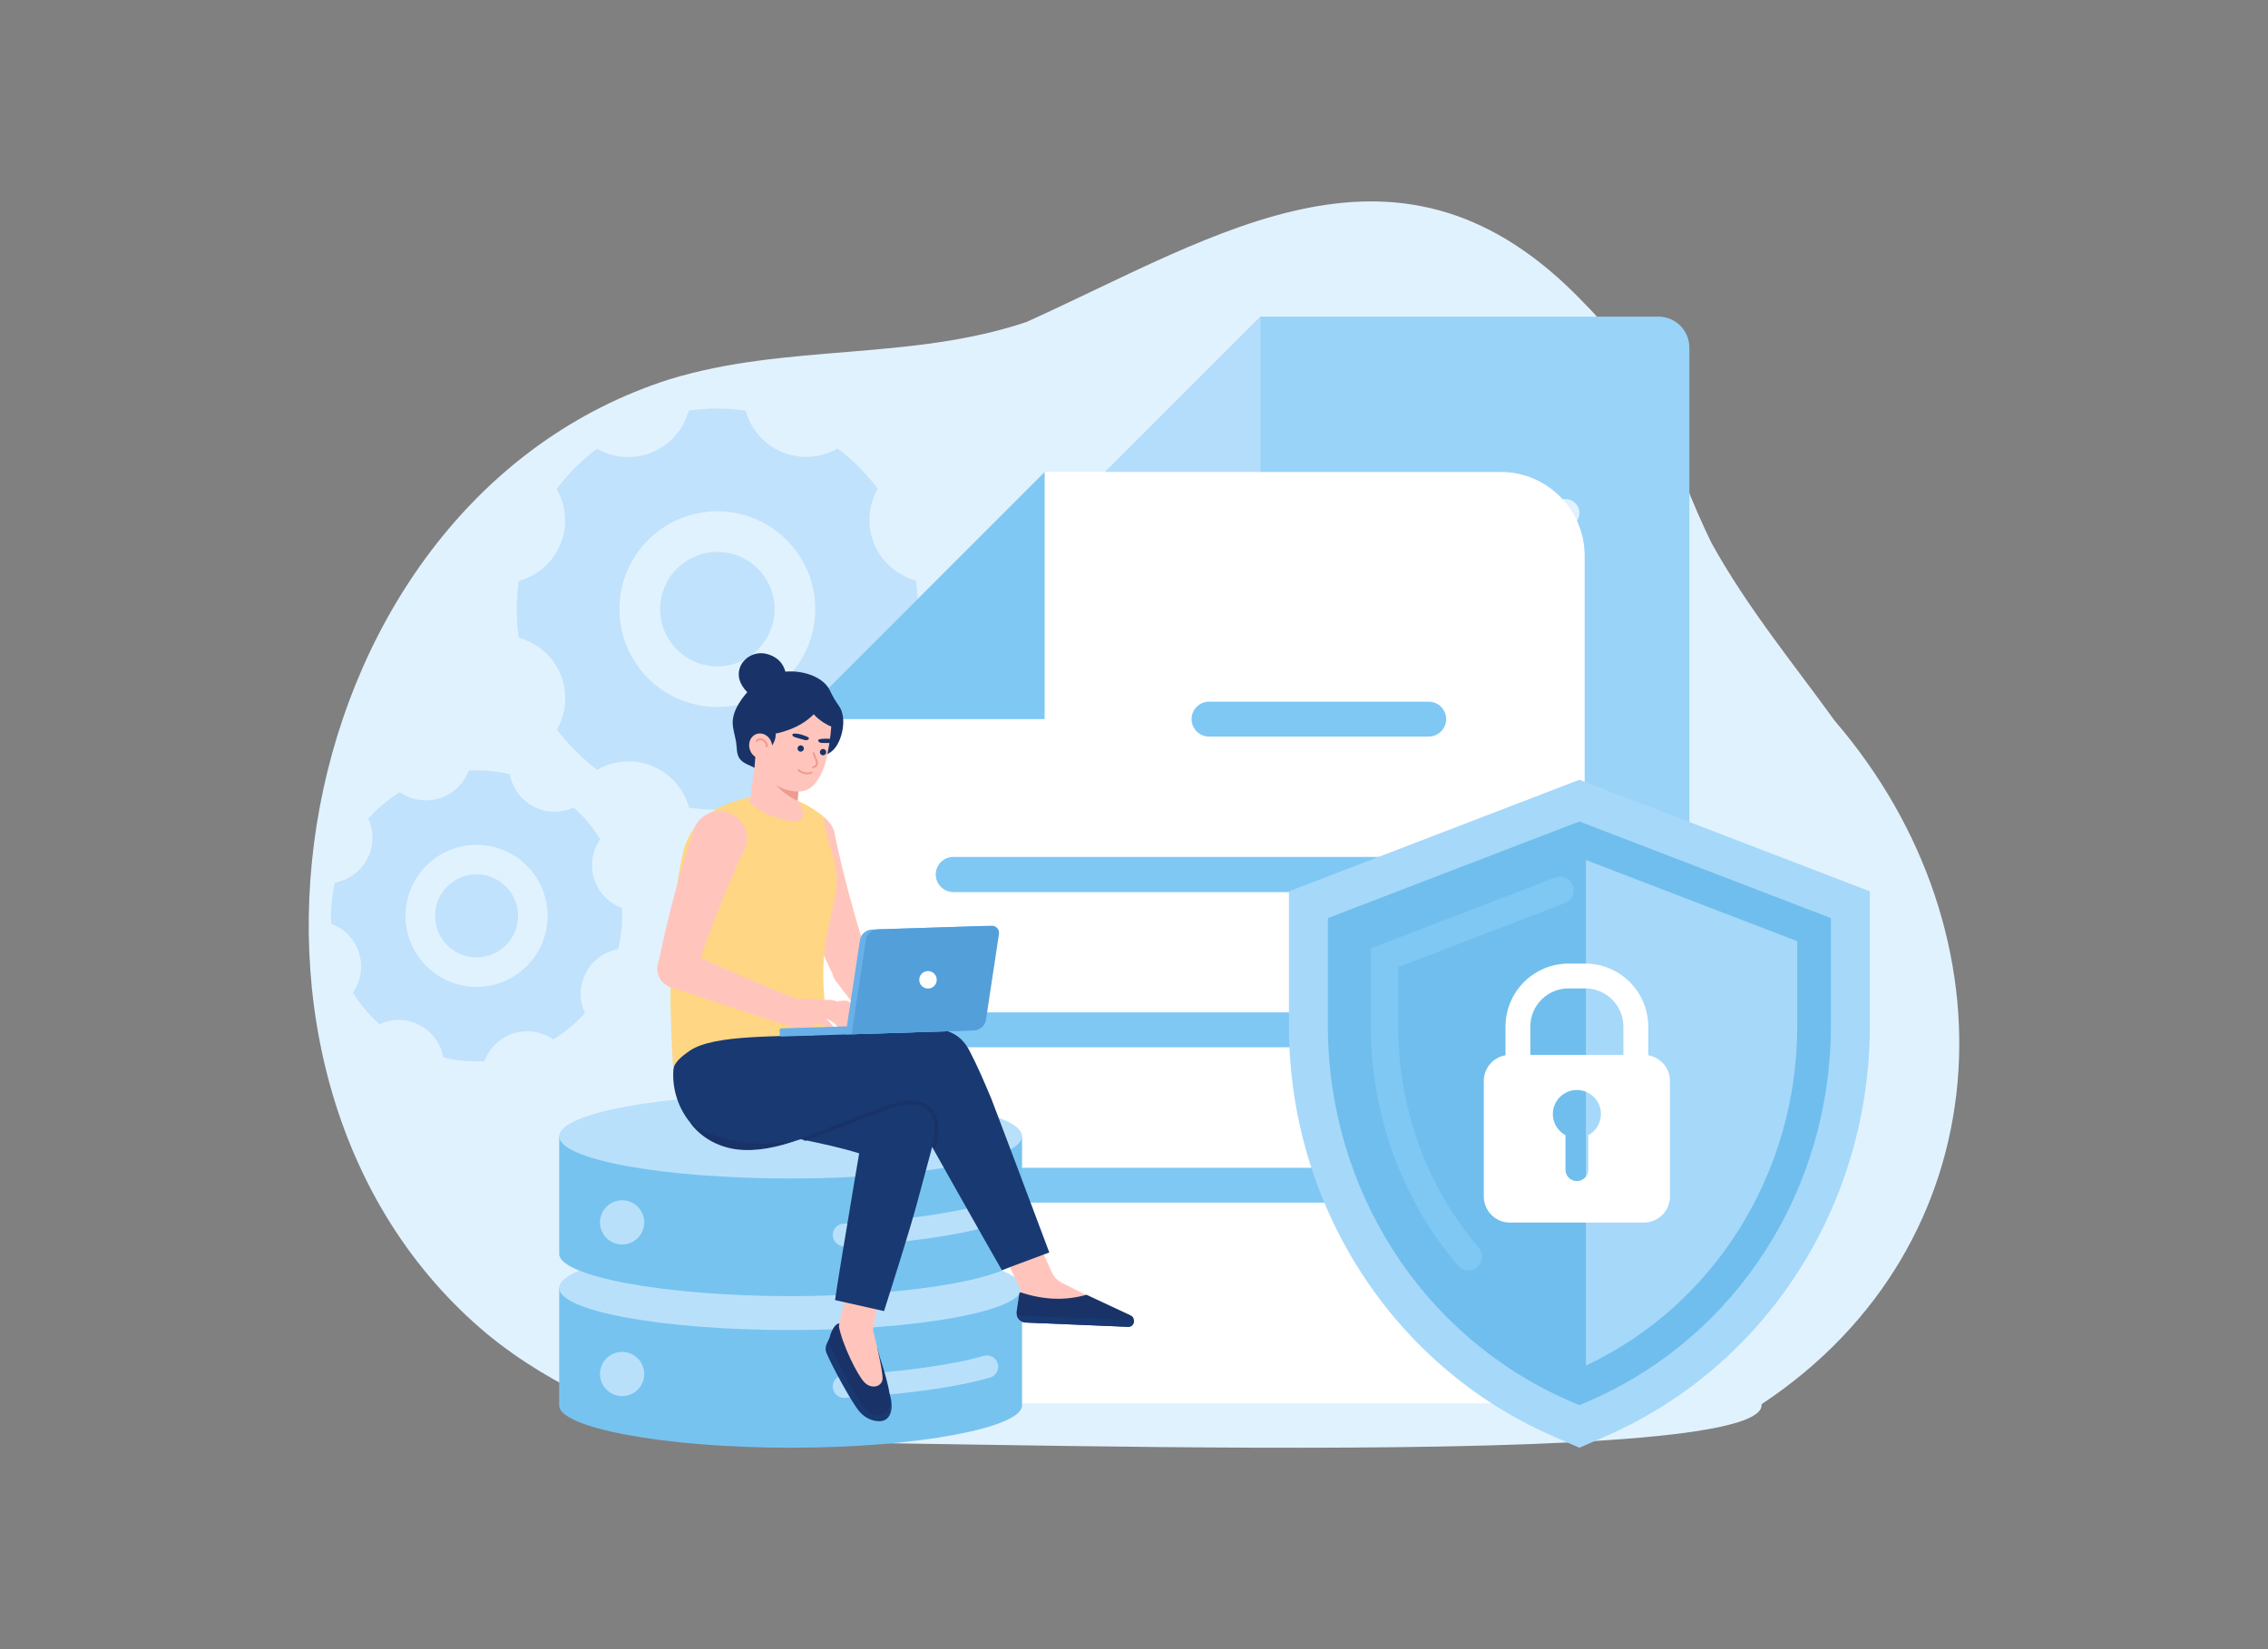 <svg xmlns="http://www.w3.org/2000/svg" enable-background="new 0 0 2750 2000" viewBox="0 0 2750 2000" id="ssl">
  <rect x="0" y="0" width="2750" height="2000" fill="#808080" stroke="none"/>
  <g>
    <g>
      <path fill="#e1f2ff" d="M590.73,1617.86c81.39,66.82,177.85,105,276.02,133.32c43.93-14.16,1278.81,42.19,1269.24-48.3
			c292.15-193.43,311.65-569.24,88.84-828.51c-50.99-70.57-106.56-137.96-149.61-215.91c-47.62-96.86-75.78-213.75-154.39-290.8
			c-221.77-233.18-441.11-83.46-676.14,22.8c-141.16,47.49-290.74,25.99-432.58,69.46C347.02,607.75,219.52,1308.08,590.73,1617.86z
			"></path>
      <g>
        <g>
          <path fill="#c0e2fc" d="M1110.56,704c-21.99-6.01-41.08-21.61-50.5-44.3c-9.43-22.7-7-47.23,4.26-67.06
					c-13.88-18.45-30.31-34.86-48.79-48.71c-19.81,11.31-44.35,13.78-67.06,4.4c-22.71-9.38-38.34-28.43-44.4-50.41
					c-11.19-1.58-22.61-2.45-34.24-2.45c-11.79,0-23.37,0.89-34.72,2.51c-6.01,21.99-21.61,41.08-44.3,50.5
					c-22.7,9.43-47.23,7-67.06-4.26c-18.45,13.88-34.87,30.31-48.71,48.79c11.31,19.8,13.78,44.34,4.4,67.06
					c-9.38,22.71-28.44,38.34-50.41,44.4c-1.58,11.19-2.45,22.61-2.45,34.24c0,11.79,0.89,23.37,2.51,34.72
					c21.99,6.01,41.08,21.61,50.5,44.3c9.43,22.7,7,47.23-4.26,67.06c13.88,18.45,30.31,34.87,48.79,48.71
					c19.81-11.31,44.34-13.78,67.06-4.4c22.71,9.38,38.34,28.43,44.4,50.41c11.19,1.58,22.61,2.45,34.24,2.45
					c11.79,0,23.37-0.89,34.71-2.51c6.01-21.99,21.61-41.08,44.3-50.5c22.7-9.43,47.23-7,67.06,4.26
					c18.45-13.88,34.87-30.31,48.71-48.79c-11.31-19.81-13.78-44.34-4.4-67.06c9.38-22.71,28.43-38.34,50.41-44.4
					c1.58-11.19,2.45-22.61,2.45-34.24C1113.07,726.93,1112.18,715.35,1110.56,704z M869.83,857.4
					c-65.54,0-118.68-53.13-118.68-118.68c0-65.54,53.13-118.68,118.68-118.68s118.68,53.13,118.68,118.68
					C988.51,804.26,935.38,857.4,869.83,857.4z"></path>
        </g>
        <g>
          <circle cx="869.83" cy="738.72" r="69.4" fill="#c0e2fc"></circle>
        </g>
      </g>
      <g>
        <g>
          <path fill="#c0e2fc" d="M754.06,1101.12c-15.5-5.76-28.3-18.27-33.64-35.27c-5.35-17.01-2.01-34.59,7.41-48.19
					c-8.84-14.23-19.66-27.15-32.12-38.35c-15.04,6.9-32.94,7.1-48.75-1.14c-15.81-8.24-25.87-23.02-28.84-39.29
					c-7.99-1.86-16.19-3.23-24.59-3.98c-8.52-0.76-16.95-0.87-25.25-0.43c-5.76,15.5-18.26,28.3-35.27,33.64
					c-17.01,5.35-34.59,2.01-48.19-7.41c-14.23,8.84-27.15,19.66-38.35,32.12c6.9,15.04,7.1,32.94-1.14,48.75
					c-8.24,15.81-23.02,25.87-39.29,28.84c-1.86,7.99-3.23,16.19-3.98,24.59c-0.76,8.52-0.87,16.95-0.43,25.25
					c15.5,5.76,28.3,18.26,33.64,35.27c5.35,17.01,2.01,34.59-7.41,48.19c8.84,14.23,19.66,27.15,32.12,38.35
					c15.04-6.9,32.94-7.1,48.75,1.14c15.81,8.24,25.87,23.02,28.84,39.29c7.99,1.86,16.19,3.23,24.59,3.98
					c8.52,0.76,16.95,0.87,25.25,0.43c5.76-15.5,18.27-28.3,35.27-33.64c17.01-5.35,34.59-2.01,48.19,7.41
					c14.23-8.84,27.15-19.66,38.35-32.12c-6.9-15.04-7.1-32.94,1.14-48.75c8.24-15.81,23.02-25.88,39.29-28.84
					c1.86-7.99,3.23-16.19,3.98-24.59C754.39,1117.84,754.5,1109.42,754.06,1101.12z M570.19,1196.45
					c-47.37-4.23-82.35-46.05-78.12-93.42c4.23-47.37,46.05-82.35,93.42-78.12c47.37,4.23,82.35,46.05,78.12,93.42
					C659.39,1165.71,617.56,1200.68,570.19,1196.45z"></path>
        </g>
        <g>
          <circle cx="577.84" cy="1110.68" r="50.36" fill="#c0e2fc"></circle>
        </g>
      </g>
      <g>
        <g>
          <g>
            <path fill="#99d3f7" d="M2010.8,383.97h-482.33l-238.05,238.05v742.9c0,20.77,16.83,37.6,37.6,37.6h682.78
						c20.77,0,37.6-16.83,37.6-37.6V421.57C2048.4,400.8,2031.56,383.97,2010.8,383.97z"></path>
          </g>
          <g>
            <polygon fill="#b3ddfb" points="1528.47 383.97 1290.42 622.02 1528.47 622.02"></polygon>
          </g>
          <g>
            <g>
              <path fill="#7fc8f4" d="M1898.27,788.4h-457.72c-9.26,0-16.78-7.51-16.78-16.78s7.51-16.78,16.78-16.78h457.72
							c9.26,0,16.78,7.51,16.78,16.78S1907.53,788.4,1898.27,788.4z"></path>
            </g>
          </g>
          <g>
            <g>
              <path fill="#e1f2ff" d="M1898.27,938h-457.72c-9.26,0-16.78-7.51-16.78-16.78c0-9.26,7.51-16.78,16.78-16.78h457.72
							c9.26,0,16.78,7.51,16.78,16.78C1915.05,930.49,1907.53,938,1898.27,938z"></path>
            </g>
          </g>
          <g>
            <g>
              <path fill="#e1f2ff" d="M1898.27,638.8H1686.7c-9.26,0-16.78-7.51-16.78-16.78s7.51-16.78,16.78-16.78h211.57
							c9.26,0,16.78,7.51,16.78,16.78S1907.53,638.8,1898.27,638.8z"></path>
            </g>
          </g>
          <g>
            <g>
              <path fill="#e1f2ff" d="M1898.27,788.4h-457.72c-9.26,0-16.78-7.51-16.78-16.78s7.51-16.78,16.78-16.78h457.72
							c9.26,0,16.78,7.51,16.78,16.78S1907.53,788.4,1898.27,788.4z"></path>
            </g>
          </g>
          <g>
            <g>
              <path fill="#e1f2ff" d="M1898.27,1087.61h-457.72c-9.26,0-16.78-7.51-16.78-16.78c0-9.26,7.51-16.78,16.78-16.78h457.72
							c9.26,0,16.78,7.51,16.78,16.78C1915.05,1080.09,1907.53,1087.61,1898.27,1087.61z"></path>
            </g>
          </g>
          <g>
            <g>
              <path fill="#e1f2ff" d="M1898.27,1237.21h-457.72c-9.26,0-16.78-7.51-16.78-16.78c0-9.26,7.51-16.78,16.78-16.78h457.72
							c9.26,0,16.78,7.51,16.78,16.78C1915.05,1229.7,1907.53,1237.21,1898.27,1237.21z"></path>
            </g>
          </g>
        </g>
        <g>
          <g>
            <g>
              <path fill="#fff" d="M1819.54,572.33h-552.88c-117.07,117.07-182.71,182.71-299.78,299.78v727.8
							c0,56.27,45.61,101.88,101.88,101.88h750.79c56.27,0,101.88-45.61,101.88-101.88v-925.7
							C1921.42,617.94,1875.81,572.33,1819.54,572.33z"></path>
            </g>
          </g>
          <g>
            <g>
              <polygon fill="#7fc8f4" points="1266.66 572.33 966.88 872.11 1266.66 872.11"></polygon>
            </g>
          </g>
          <g>
            <g>
              <path fill="#7fc8f4" d="M1732.37,1081.64h-576.42c-11.66,0-21.13-9.46-21.13-21.13s9.46-21.13,21.13-21.13h576.42
							c11.67,0,21.13,9.46,21.13,21.13S1744.03,1081.64,1732.37,1081.64z"></path>
            </g>
          </g>
          <g>
            <g>
              <path fill="#7fc8f4" d="M1732.37,1270.04h-576.42c-11.66,0-21.13-9.46-21.13-21.13s9.46-21.13,21.13-21.13h576.42
							c11.67,0,21.13,9.46,21.13,21.13S1744.03,1270.04,1732.37,1270.04z"></path>
            </g>
          </g>
          <g>
            <g>
              <path fill="#7fc8f4" d="M1732.37,893.24h-266.44c-11.66,0-21.13-9.46-21.13-21.13c0-11.66,9.46-21.13,21.13-21.13h266.44
							c11.67,0,21.13,9.46,21.13,21.13C1753.49,883.78,1744.03,893.24,1732.37,893.24z"></path>
            </g>
          </g>
          <g>
            <g>
              <path fill="#7fc8f4" d="M1732.37,1081.64h-576.42c-11.66,0-21.13-9.46-21.13-21.13s9.46-21.13,21.13-21.13h576.42
							c11.67,0,21.13,9.46,21.13,21.13S1744.03,1081.64,1732.37,1081.64z"></path>
            </g>
          </g>
          <g>
            <g>
              <path fill="#7fc8f4" d="M1732.37,1458.44h-576.42c-11.66,0-21.13-9.46-21.13-21.13s9.46-21.13,21.13-21.13h576.42
							c11.67,0,21.13,9.46,21.13,21.13S1744.03,1458.44,1732.37,1458.44z"></path>
            </g>
          </g>
        </g>
        <g>
          <g>
            <path fill="#a6d8f9" d="M1882.96,1741.7c-194.44-84.87-320.1-280.23-320.1-497.68v-163.07l352.18-135.31l352.18,135.31v163.07
						c0,217.46-125.66,412.81-320.13,497.69l-32.05,14.01L1882.96,1741.7z"></path>
          </g>
          <g>
            <path fill="#70beed" d="M1901.89,1698.41c-177.24-77.37-291.78-255.73-291.78-454.39v-130.61l304.94-117.16l304.94,117.16v130.61
						c0,198.66-114.53,377.03-291.78,454.39l-13.15,5.75L1901.89,1698.41z"></path>
          </g>
          <g>
            <path fill="#a6d8f9" d="M1922.92,1042.94l256.31,98.48v102.6c0,178.3-100.2,338.68-256.31,412.05V1042.94z"></path>
          </g>
          <g>
            <path fill="#7fc8f4" d="M1780.35,1540.57c-4.82,0-9.35-2.08-12.44-5.71c-68.23-80.04-105.8-183.33-105.8-290.84v-93.86
						l223.62-85.92c1.91-0.73,3.91-1.11,5.93-1.11c6.81,0,13.03,4.27,15.47,10.63c3.27,8.53-1,18.13-9.51,21.4l-202.38,77.74v71.11
						c0,99.52,34.69,195.09,97.67,269.11c5.76,6.76,5.3,16.79-1.04,22.84C1788.75,1538.93,1784.66,1540.57,1780.35,1540.57
						C1780.35,1540.57,1780.36,1540.57,1780.35,1540.57z"></path>
          </g>
          <g>
            <path fill="#fff" d="M1998.53,1279.77v-34.81c0-42.11-34.26-76.37-76.37-76.37h-20.32c-42.11,0-76.37,34.26-76.37,76.37v34.81
						c-14.94,2.53-26.33,15.49-26.33,31.15v140.11c0,17.47,14.16,31.64,31.63,31.64h162.46c17.47,0,31.63-14.16,31.63-31.64v-140.11
						C2024.86,1295.26,2013.47,1282.29,1998.53,1279.77z M1925.81,1376.7v41.84c0,7.63-6.18,13.81-13.81,13.81
						c-7.63,0-13.81-6.18-13.81-13.81v-41.84c-9.13-4.92-15.34-14.58-15.34-25.68c0-16.1,13.05-29.16,29.16-29.16
						c16.1,0,29.16,13.05,29.16,29.16C1941.16,1362.12,1934.95,1371.77,1925.81,1376.7z M1968.43,1279.29h-112.86v-34.33
						c0-25.52,20.76-46.28,46.27-46.28h20.32c25.51,0,46.27,20.76,46.27,46.28V1279.29z"></path>
          </g>
        </g>
        <g>
          <g>
            <g>
              <path fill="#77c3f0" d="M678.03,1704.52c0,26.68,125.64,51.2,280.62,51.2s280.62-24.52,280.62-51.2V1561.8H678.03V1704.52z"></path>
            </g>
            <g>
              <g>
                <path fill="#b9e0fb" d="M1023.44,1695.18c-7.21,0-13.25-5.64-13.66-12.93c-0.42-7.55,5.36-14.01,12.91-14.43
								c70.31-3.92,132.32-12.49,170.11-23.53c7.26-2.13,14.86,2.05,16.98,9.31c2.12,7.26-2.05,14.86-9.31,16.98
								c-40.3,11.76-102.9,20.5-176.27,24.58C1023.95,1695.17,1023.7,1695.18,1023.44,1695.18z"></path>
              </g>
            </g>
            <g>
              <ellipse cx="958.65" cy="1561.8" fill="#b9e0fb" rx="280.62" ry="51.2"></ellipse>
            </g>
            <g>
              <circle cx="754.33" cy="1666.28" r="26.79" fill="#b9e0fb"></circle>
            </g>
          </g>
          <g>
            <g>
              <path fill="#77c3f0" d="M678.03,1520.68c0,26.68,125.64,51.2,280.62,51.2s280.62-24.52,280.62-51.2v-142.72H678.03V1520.68z"></path>
            </g>
            <g>
              <g>
                <path fill="#b9e0fb" d="M1023.44,1511.34c-7.21,0-13.25-5.64-13.66-12.93c-0.42-7.55,5.36-14.01,12.91-14.43
								c70.31-3.92,132.32-12.49,170.11-23.53c7.26-2.13,14.86,2.05,16.98,9.31c2.12,7.26-2.05,14.86-9.31,16.98
								c-40.3,11.76-102.9,20.5-176.27,24.58C1023.95,1511.33,1023.7,1511.34,1023.44,1511.34z"></path>
              </g>
            </g>
            <g>
              <ellipse cx="958.65" cy="1377.96" fill="#b9e0fb" rx="280.62" ry="51.2"></ellipse>
            </g>
            <g>
              <circle cx="754.33" cy="1482.44" r="26.79" fill="#b9e0fb"></circle>
            </g>
          </g>
        </g>
        <g>
          <g>
            <g>
              <path fill="#193368" d="M937.86,941.98c1.61,0.16,3.17,0.12,4.56-0.22c5.03-1.25,5.59-8.81,9.07-12.24
							c7.91-7.78,15.51-9.73,26.2-9.82c12.99-0.11,24.93-2.56,32.63-10.18c11.19-11.07,16.96-39.02,7.19-53
							c-5.07-7.26-7.68-11.62-11.03-18.82c-9.19-19.74-41.66-27.58-64.17-21.38c-11.41,3.14-21.93,9.21-30.39,17.2
							c-11,10.38-23.57,27.17-23.51,42.69c0.03,8,2.82,15.94,4.15,23.78c1.13,6.68,0.13,14.25,4.35,20.11
							c4.32,6,12.34,7.95,18.95,11.44c4.18,2.21,7.92,5.13,12.09,7.35C930.5,940.24,934.29,941.61,937.86,941.98z"></path>
            </g>
            <g>
              <path fill="#193368" d="M895.93,820.62c1.26,10.5,9.91,20.05,18.65,25.66c7.74,4.97,22.68,6.8,30.79,1.74
							c12.43-7.75,9.94-29.62,4.16-40.45c-4.17-7.81-11.88-12.61-20.5-14.67C911.42,788.72,893.79,802.83,895.93,820.62z"></path>
            </g>
          </g>
          <g>
            <g>
              <g>
                <g>
                  <g>
                    <g>
                      <g>
                        <g>
                          <path fill="#ffc5bd" d="M1237.65,1564.26l-26.52-55.21l41.47-15.68l22.8,49.5c3.11,6.83,7.3,10.38,12.84,13.23
													l37.98,19.08c9.11,4.69,5.46,18.49-4.78,18.06l-87.32-3.65L1237.65,1564.26z"></path>
                        </g>
                      </g>
                    </g>
                  </g>
                </g>
              </g>
            </g>
            <g>
              <g>
                <g>
                  <g>
                    <g>
                      <g>
                        <g>
                          <g>
                            <path fill="#193368" d="M1232.66,1590.81c-0.17,1.64-0.03,3.1,0.39,4.58c1.26,4.71,5.47,8.28,10.61,8.5l124.35,5.2
														c3.68,0.15,6.82-2.92,6.99-6.98c0.01-0.29,0.02-0.58-0.06-0.78c-0.09-2.53-1.45-4.81-3.73-5.98l-53.76-25.14
														c-26.29,7.43-52.12,6.18-79.35-2.76c-0.99-0.32-2.04,0.29-2.19,1.32L1232.66,1590.81z"></path>
                          </g>
                        </g>
                      </g>
                    </g>
                  </g>
                </g>
              </g>
              <g>
                <g>
                  <g>
                    <g>
                      <g>
                        <path fill="#193972" d="M1233.05,1595.38c1.26,4.71,5.47,8.28,10.61,8.5l124.35,5.2c3.68,0.15,6.82-2.92,6.99-6.98
												c0.01-0.29,0.02-0.58-0.06-0.78L1233.05,1595.38z"></path>
                      </g>
                    </g>
                  </g>
                </g>
              </g>
            </g>
          </g>
          <g>
            <g>
              <g>
                <path fill="#193972" d="M1008.2,1624.06l-2.31-1.78l-3.47,7.36c-1.73,3.66-1.78,7.87-0.16,11.58
								c7.91,18.02,28.83,56.4,38.31,68.76c6.62,8.63,15.96,13.58,25.62,13.58c0.09,0,0.18,0,0.27,0
								c15.57,0,16.99-19.34,12.22-32.89L1008.2,1624.06z"></path>
              </g>
              <g>
                <path fill="#193368" d="M1043.64,1611.1l-26.51-6.01c-3.62-0.41-11.25,9.52-12.22,23.83c0,0,29.62,61.14,41.47,76.58
								c13.37,17.42,33.6,12.63,33.02-6.91c-0.6-20.4-13.83-54.17-15.59-63.53L1043.64,1611.1z"></path>
              </g>
              <g>
                <g>
                  <g>
                    <g>
                      <g>
                        <g>
                          <path fill="#ffc5bd" d="M1058.47,1612.74l9.85-51.29l-38.86-10.33l-12.33,57.23c4.44,22.93,22.43,59.02,30.82,67.88
													c8.97,9.47,22.21,5.18,22.21-4.78C1070.16,1663.23,1064.46,1636.36,1058.47,1612.74z"></path>
                        </g>
                      </g>
                    </g>
                  </g>
                </g>
              </g>
            </g>
          </g>
          <g>
            <g>
              <g>
                <g>
                  <g>
                    <g>
                      <g>
                        <circle cx="979.78" cy="1017.87" r="33.05" fill="#ffc5bd"></circle>
                      </g>
                    </g>
                  </g>
                </g>
              </g>
            </g>
            <g>
              <g>
                <g>
                  <g>
                    <g>
                      <g>
                        <circle cx="1032.6" cy="1176.09" r="23.37" fill="#ffc5bd"></circle>
                      </g>
                    </g>
                  </g>
                </g>
              </g>
            </g>
            <g>
              <g>
                <g>
                  <g>
                    <g>
                      <g>
                        <path fill="#ffc5bd" d="M1011.13,1007.4l0.24,1.13c11.38,54.17,25.87,107.65,43.4,160.16v0l-44.34,14.8l-0.24-0.51
												c-23.47-50.13-44.02-101.58-61.57-154.08l-0.19-0.57L1011.13,1007.4z"></path>
                      </g>
                    </g>
                  </g>
                </g>
              </g>
            </g>
          </g>
          <g>
            <path fill="#ffc5bd" d="M1235.26,1554.89c-17.99-32.7-39.02-66.53-66.07-106.33c-14.44-21.24-25.73-44.9-36.65-67.79
						c-6.07-12.72-12.34-25.86-19.1-38.49c-5.45-10.18-11.7-20.03-17.75-29.55c-7.23-11.4-14.7-23.16-20.76-35.46
						c5.83-2.82,24.58-11.86,24.84-11.98c8.47-4.09,17.11-6.61,25.68-7.51c1.19-0.13,2.36-0.22,3.51-0.29
						c18.5-1.08,30.41,5.43,38.62,21.1c9.91,18.9,18.35,38.99,26.51,58.42l4.05,9.61c14.42,34.14,67.74,178.06,74.46,196.2
						L1235.26,1554.89z"></path>
          </g>
          <g>
            <path fill="#ffc5bd" d="M1126.69,1383.03l-10.81,40.36l-9.47,34.91c-7.56,28.02-24.48,82.25-35.48,116.59l-41.6-7.17
						c4.4-33.57,7.27-67.33,10.23-100.33l2.3-26.11c1.05-11.29,2.58-23.15,4.4-35.39c1.82-11.76,3.83-23.62,6.03-35.29l1.43-8.13
						c2.3-12.91,4.69-26.21,8.89-39.02c0.38-1.15,0.76-2.3,1.24-3.44c15.21,5.55,29.94,11.09,44,18.55
						c5.74,3.06,12.15,7.08,15.78,14.06C1128.32,1361.9,1127.55,1372.13,1126.69,1383.03z"></path>
          </g>
          <g>
            <g>
              <path fill="#193972" d="M886.76,1366.69c39.54,6.06,116.67,19.75,154.87,32.01c9.36,3,37.44,11.94,37.44,11.94l44.22-28.53
							c1.53-11.22,3.06-21.86-1.16-32.02c-2.99-7.21-8.55-11.87-14.94-15.93c-13.53-8.71-26.8-17.83-41.83-23.28
							c-5.44-1.98-9.96-3.27-15.07-5.24c-12.17-4.69-70.12-25.71-70.12-25.71l2.81-34.19c0,0-118.94-6.39-144.63-8.54l-2.55,16.4
							C825.63,1295.42,844.02,1360.14,886.76,1366.69z"></path>
            </g>
          </g>
          <g>
            <g>
              <path fill="#193972" d="M1272.29,1518.88c-17.58-47.33-69.9-185.47-69.9-185.47c-8.22-19.58-16.73-39.82-26.8-59.04
							c-9.17-17.49-23.16-26.02-42.77-26.05c-2.67,0-5.43,0.15-8.3,0.45c-9.6,1.01-19.24,3.82-28.65,8.35l-32.99,15.91
							c0,0,37.3,63.62,42.59,73.5c6.66,12.44,94.25,168.04,109.27,193.8L1272.29,1518.88z"></path>
            </g>
          </g>
          <g>
            <g>
              <path fill="#193972" d="M1128.02,1348.54c-4.76-9.31-12.99-14.5-19.63-17.98c-14.96-7.95-51.62-20.48-51.62-20.48
							s-39.34,230.63-44.29,266.59l59.43,13.33c10.73-33.67,31.48-99.24,39.61-129.4c5.63-20.88,11.24-41.68,16.88-62.58
							C1132.81,1381.78,1136.11,1364.34,1128.02,1348.54z"></path>
            </g>
          </g>
          <g>
            <g>
              <path fill="#193972" d="M837.34,1362.01v0.03c13.72,16.59,33.25,28.25,56.04,31.13c23.66,2.99,49.25-3.77,71.84-9.93
							c1.98-0.54,3.97-1.12,5.92-1.73c0.07,0,0.1-0.03,0.16-0.03c19.54-6.08,37.45-15.16,56.63-22.43
							c17.1-6.49,31.73-12.34,49.99-18.56c10.86-3.7,38.62-8.91,51.1,8.06c0,0,10.89-7.68,15.8-6.56c1.04-6.7,5.46-90.82,5.46-90.82
							c-15.24-4.86-61.4-2.52-81.78-1.33c-38.49,2.21-85.23,5.57-124.46,8.5l-10.82-14.41l-112.28,15.59l-4.52,39
							C815.07,1322.07,823,1344.71,837.34,1362.01z"></path>
            </g>
          </g>
          <g>
            <path fill="#193368" d="M1132.69,1392.42c-0.18,0-0.35-0.02-0.53-0.06c-1.29-0.3-2.09-1.58-1.79-2.87
						c2.03-8.81,4.02-19.04,1.95-28.85c-2.1-9.94-7.88-16.84-16.28-19.43c-14.78-4.55-31.03,0.85-45.11,6.24l-93.79,35.82
						c-1.25,0.48-2.62-0.15-3.08-1.38c-0.48-1.23,0.15-2.62,1.38-3.09l93.78-35.82c14.82-5.69,32.03-11.35,48.23-6.35
						c10.12,3.12,17.06,11.3,19.54,23.01c2.17,10.26,0.34,20.92-1.97,30.92C1134.76,1391.68,1133.78,1392.42,1132.69,1392.42z"></path>
          </g>
          <g>
            <path fill="#193368" d="M837.21,1362.01v0.03c12.6,17.26,33.4,28.98,56.2,31.87c23.69,2.99,49.89-2.88,71.79-10.66
						c1.94-0.69,3.97-1.12,5.92-1.73c-14.22,4.04-42.26,7.34-66.67,4.25C877.95,1382.41,856.31,1374.89,837.21,1362.01z"></path>
          </g>
          <g>
            <path fill="#ffd683" d="M836.12,1274.41c30.17-20.77,108.94-16.14,167.48-20.33c-1.51-17.12-3.45-34.4-4.26-45.75
						c-2.04-28.68-1.18-45.82,2.41-70.74c1.2-8.35,8.55-38.81,10.99-51.14c3.77-19.04,1.79-38-5.17-56.12
						c-4.26-11.1-9.4-40.25-9.4-40.25c-7.23-6.41-22.52-15.72-31.15-18.93l-57.12-4.58c-37.75,8.52-71.78,25.22-81.73,67.68
						c-7.72,32.97-11.5,70.72-14.26,119.8c-2.11,37.5-0.59,98.98,2.35,141.9C818.66,1288.46,824.21,1282.61,836.12,1274.41z"></path>
          </g>
          <g>
            <g>
              <path fill="#ffc5bd" d="M973.96,989.9c-0.61,5.03-7.91,6.98-13.43,6.27c-16.26-1.92-39.3-10.57-51.59-22.73l13.2-95.29
							l52.02,11.49l-7.14,81.51C971.73,976.78,974.66,984.48,973.96,989.9z"></path>
            </g>
          </g>
          <g>
            <g>
              <g>
                <g>
                  <g>
                    <path fill="#ef9b8f" d="M974.16,889.64l-7.14,81.51c-20.97-8.84-40.33-31.96-49.91-56.73l5.04-36.26L974.16,889.64z"></path>
                  </g>
                </g>
              </g>
            </g>
          </g>
          <g>
            <g>
              <g>
                <g>
                  <path fill="#ffc5bd" d="M956.18,822.84c31.72,2.34,52.8,22.15,52.42,44.49c-0.27,15.78-2.13,31.51-5.29,46.98
									c-2.99,14.64-7.82,30.04-19.16,39.99c-12.72,11.16-35.86,3.98-49.87-6.42c-26.06-19.34-36.57-48.38-34.72-75.81
									C901.48,843.63,920.53,820.21,956.18,822.84z"></path>
                </g>
              </g>
            </g>
          </g>
          <g>
            <g>
              <g>
                <g>
                  <path fill="#193368" d="M1011.96,873.82c2.38-23.23-15.54-44.49-43.32-51.53c-2.53-0.71-5.21-1.23-7.91-1.64
									c-17.52-2.61-32.96,1.31-44.65,11.17c-10.4,8.89-17.48,22.54-19.86,38.32c-2.73,18.72,3.27,43.87,18.83,58.15l0.78-10.08
									l2.52-25.87c28.34-1.2,52.87-10.37,68.34-26.14c5.55,6.61,16.01,13.42,24.31,16.11
									C1011.31,879.48,1011.64,876.65,1011.96,873.82z"></path>
                </g>
              </g>
            </g>
          </g>
          <g>
            <g>
              <g>
                <g>
                  <path fill="#193368" d="M920.52,887.59c5.68,5.49,9.69,12.76,11.99,20.32c6.57-5.4,9.58-14.78,7.36-22.99
									c-5.04-1.28-9.55-1.64-14.61-0.45c-0.62,0.15-1.25,0.32-1.75,0.71c-0.5,0.4-0.82,1.07-0.63,1.68
									C922.68,887.12,920.73,887.34,920.52,887.59z"></path>
                </g>
              </g>
            </g>
          </g>
          <g>
            <g>
              <g>
                <g>
                  <ellipse cx="922.33" cy="904.89" fill="#ffc5bd" rx="13.84" ry="15.54" transform="rotate(-18.121 922.155 904.815)"></ellipse>
                </g>
              </g>
            </g>
          </g>
          <g>
            <g>
              <g>
                <path fill="#ef9b8f" d="M929.7,906.29c0.05,0.01,0.1,0.01,0.15,0.01c0.66,0,1.2-0.53,1.2-1.19c0-1.19-0.21-2.37-0.64-3.5
								c-1.43-3.83-5.14-6.45-8.84-6.25c-0.64,0.03-1.28,0.15-1.9,0.36c-1.22,0.41-2.32,1.15-3.17,2.16
								c-0.43,0.5-0.36,1.26,0.14,1.69c0.51,0.42,1.26,0.36,1.69-0.14c0.57-0.68,1.28-1.16,2.11-1.44c0.41-0.14,0.83-0.22,1.26-0.24
								c2.69-0.2,5.4,1.83,6.48,4.7c0.33,0.87,0.49,1.76,0.49,2.65C928.67,905.7,929.12,906.21,929.7,906.29z"></path>
              </g>
            </g>
          </g>
          <g>
            <g>
              <g>
                <g>
                  <g>
                    <path fill="#193368" d="M997.65,908.31c2.11-0.17,3.97,1.4,4.14,3.51c0.18,2.11-1.4,3.97-3.51,4.14
										c-2.11,0.17-3.97-1.4-4.14-3.51C993.96,910.34,995.53,908.48,997.65,908.31z"></path>
                  </g>
                </g>
              </g>
            </g>
            <g>
              <g>
                <g>
                  <g>
                    <path fill="#193368" d="M970.54,903.92c2.12-0.17,3.97,1.4,4.15,3.51c0.17,2.11-1.4,3.97-3.51,4.14
										c-2.12,0.17-3.97-1.4-4.15-3.51C966.85,905.95,968.42,904.1,970.54,903.92z"></path>
                  </g>
                </g>
              </g>
            </g>
            <g>
              <g>
                <g>
                  <g>
                    <g>
                      <path fill="#193368" d="M960.91,890.63c0.31-0.77,1.39-1.06,2.36-1.05c4.5,0.03,8.8,1.23,12.94,2.85
											c1.46,0.57,5.48,1.76,4.51,3.69c-0.62,1.25-3.17,1.84-4.65,1.45c-3.31-0.85-6.59-1.78-9.84-2.79
											C964.4,894.21,959.9,893.15,960.91,890.63z"></path>
                    </g>
                  </g>
                </g>
              </g>
            </g>
            <g>
              <g>
                <g>
                  <g>
                    <g>
                      <path fill="#193368" d="M1012.6,898.55c-0.08-0.82-1.04-1.41-1.97-1.67c-4.33-1.22-8.79-1.27-13.22-0.87
											c-1.56,0.14-5.75,0.17-5.36,2.29c0.25,1.38,2.54,2.65,4.07,2.69c3.41,0.11,6.82,0.13,10.22,0.06
											C1008.26,901.03,1012.87,901.26,1012.6,898.55z"></path>
                    </g>
                  </g>
                </g>
              </g>
            </g>
            <g>
              <g>
                <g>
                  <path fill="#ef9b8f" d="M985.69,931.83c0.18,0.03,0.36,0.02,0.53-0.04c2.38-0.71,4.03-1.9,4.91-3.55
									c0.8-1.49,0.9-3.24,0.29-5.2c-0.33-1.08-0.87-2.44-1.48-3.96c-0.75-1.87-1.6-3.99-2.26-6.12c-0.2-0.63-0.87-0.97-1.5-0.79
									c-0.63,0.19-0.98,0.86-0.79,1.5c0.69,2.22,1.56,4.39,2.32,6.3c0.58,1.45,1.1,2.75,1.42,3.78c0.41,1.32,0.36,2.45-0.12,3.36
									c-0.56,1.05-1.76,1.87-3.48,2.39c-0.64,0.19-0.99,0.85-0.8,1.48C984.87,931.44,985.25,931.76,985.69,931.83z"></path>
                </g>
              </g>
            </g>
            <g>
              <g>
                <g>
                  <path fill="#ef9b8f" d="M979.34,939.15c2.07,0,3.98-0.39,5.38-1.22c0.57-0.34,0.75-1.07,0.41-1.64
									c-0.33-0.57-1.06-0.75-1.64-0.41c-3.36,2.03-11.18,0.51-14.16-2.75c-0.45-0.5-1.2-0.52-1.69-0.08
									c-0.49,0.44-0.52,1.2-0.08,1.69C970.07,937.48,975.05,939.15,979.34,939.15z"></path>
                </g>
              </g>
            </g>
          </g>
          <g>
            <g>
              <g>
                <g>
                  <g>
                    <g>
                      <g>
                        <circle cx="872.68" cy="1016.49" r="33.05" fill="#ffc5bd"></circle>
                      </g>
                    </g>
                  </g>
                </g>
              </g>
            </g>
            <g>
              <g>
                <g>
                  <g>
                    <g>
                      <g>
                        <circle cx="820.48" cy="1174.91" r="23.37" fill="#ffc5bd"></circle>
                      </g>
                    </g>
                  </g>
                </g>
              </g>
            </g>
            <g>
              <g>
                <g>
                  <g>
                    <g>
                      <g>
                        <path fill="#ffc5bd" d="M904.07,1026.83l-0.48,1.05c-23.25,50.24-43.59,101.77-60.91,154.35v0l-44.4-14.63l0.11-0.55
												c11.14-54.22,25.4-107.75,42.7-160.34l0.19-0.57L904.07,1026.83z"></path>
                      </g>
                    </g>
                  </g>
                </g>
              </g>
            </g>
          </g>
          <g>
            <g>
              <g>
                <g>
                  <g>
                    <g>
                      <circle cx="1032.59" cy="1175.99" r="23.37" fill="#ffc5bd"></circle>
                    </g>
                  </g>
                </g>
              </g>
              <g>
                <g>
                  <g>
                    <g>
                      <circle cx="1067.78" cy="1230.46" r="16.98" fill="#ffc5bd"></circle>
                    </g>
                  </g>
                </g>
              </g>
              <g>
                <g>
                  <g>
                    <g>
                      <path fill="#ffc5bd" d="M1053.07,1164.72c7.34,16.51,17.58,39.07,29.59,57.55l-29.76,16.39
											c-14.08-15.98-28.26-33.23-40.77-51.4L1053.07,1164.72z"></path>
                    </g>
                  </g>
                </g>
              </g>
            </g>
            <g>
              <g>
                <g>
                  <path fill="#ffc5bd" d="M1101.46,1231.93c-0.35-0.05-0.71-0.07-1.06-0.08c-1.83-0.01-3.6,0.59-5.42,0.86s-3.84,0.16-5.21-1.05
									c-0.75-0.66-1.22-1.58-1.65-2.48c-1.3-2.7-2.43-5.48-3.39-8.32c5.26-0.34,10.53-0.68,15.79-1.01
									c0.96-0.06,1.96-0.12,2.85,0.25c8.02,3.28,15.21,11.72,20.94,18.08c0.89,0.99,1.84,2.28,1.4,3.54
									c-0.22,0.62-0.75,1.09-1.33,1.4c-1.63,0.88-3.67,0.66-5.37-0.08s-3.14-1.96-4.6-3.11
									C1110.85,1237.13,1106.23,1232.57,1101.46,1231.93z"></path>
                </g>
              </g>
              <g>
                <g>
                  <circle cx="1067.21" cy="1231.2" r="16.25" fill="#ffc5bd"></circle>
                </g>
              </g>
              <g>
                <g>
                  <path fill="#ffc5bd" d="M1060.04,1220.26c-3.79,2.38-6.98,5.79-8.99,9.8c-1.01,2.01-1.86,4.3-2.1,6.56
									c-0.23,2.23,1.37,3.3,3.27,4.18c2.99,1.39,6,2.79,9.12,3.85c3.06,1.04,6.28,1.75,9.51,1.61c4.3-0.19,8.51-1.93,11.68-4.84
									c1.41-1.29,2.61-2.8,4.08-4.02s3.32-2.14,5.22-1.97c1.62,0.15,3.07,1.08,4.24,2.21s2.12,2.47,3.2,3.68
									c1.46,1.64,3.23,3.08,5.32,3.75c2.09,0.67,4.54,0.46,6.26-0.92c0.31-0.25,0.61-0.55,0.74-0.94
									c0.27-0.78-0.21-1.59-0.67-2.27c-4.01-5.91-8.32-14.01-15.24-16.91c-3.43-1.44-6.62-1.9-9.7-4.07
									c-3.06-2.15-7.36-3.61-11.11-3.33C1066.59,1217.25,1063.98,1217.78,1060.04,1220.26z"></path>
                </g>
              </g>
              <g>
                <g>
                  <path fill="#ffc5bd" d="M1044.48,1242.08c0.51-0.5,1.06-0.94,1.65-1.19c1.5-0.66,3.24-0.21,4.78,0.33
									c1.54,0.54,3.15,1.19,4.77,0.92c2.04-0.35,3.59-2.16,4.2-4.13c0.61-1.98,0.45-4.1,0.18-6.15c-0.4-3.04-0.24-5.91-0.36-8.95
									c-0.01-0.3-0.06-0.65-0.31-0.81c-0.27-0.17-0.63-0.04-0.92,0.09c-4.73,2.19-9.94,4.04-14.25,7.01
									c-2.06,1.41-3.76,3.27-5.42,5.14c-3.78,4.26-7.41,8.65-11.05,13.04c-0.18,0.22-0.36,0.45-0.41,0.72
									c-0.08,0.43,0.2,0.84,0.51,1.15c1.38,1.38,3.53,1.66,5.46,1.38c1.97-0.29,3.86-1.08,5.44-2.28c1.47-1.12,2.64-2.56,3.8-3.98
									C1043.1,1243.66,1043.75,1242.8,1044.48,1242.08z"></path>
                </g>
              </g>
              <g>
                <g>
                  <path fill="#ffc5bd" d="M1089.02,1249.72c-4.31-1.82-6.41-6.63-8.04-10.69c-0.83-2.06-1.5-4.22-2.49-6.21
									c-1.34-4.06-3.65-7.2-7.18-9.5c-0.12-0.08-0.26-0.17-0.3-0.31c-0.03-0.1-0.02-0.2,0.01-0.3c0.2-0.8,0.99-1.29,1.72-1.69
									c1.53-0.84,3.13-2.1,4.91-2.29c1.85-0.2,3.71,0.65,5.12,1.88c2.36,2.06,4.1,4.99,5.32,7.83c2.73,6.32,5.41,12.53,8.71,18.56
									c0.26,0.48,0.53,1.05,0.32,1.55c-0.14,0.32-0.44,0.54-0.75,0.71C1094.15,1250.53,1091.35,1250.71,1089.02,1249.72z"></path>
                </g>
              </g>
            </g>
          </g>
          <g>
            <g>
              <g>
                <g>
                  <g>
                    <circle cx="820.48" cy="1174.91" r="23.37" fill="#ffc5bd"></circle>
                  </g>
                </g>
              </g>
            </g>
            <g>
              <g>
                <g>
                  <g>
                    <circle cx="965.78" cy="1229.29" r="16.98" fill="#ffc5bd"></circle>
                  </g>
                </g>
              </g>
            </g>
            <g>
              <g>
                <g>
                  <g>
                    <path fill="#ffc5bd" d="M828.5,1152.96c11.71,4.26,32.56,14.15,55.97,24.43c27.45,12.05,67.84,28.92,87.14,35.95
										l-11.65,31.92c-38.99-11.96-101.27-33.08-147.49-48.39L828.5,1152.96z"></path>
                  </g>
                </g>
              </g>
            </g>
          </g>
          <g>
            <g>
              <g>
                <g>
                  <g>
                    <circle cx="965.78" cy="1229.29" r="16.98" fill="#ffc5bd"></circle>
                  </g>
                </g>
              </g>
            </g>
            <g>
              <g>
                <g>
                  <path fill="#ffc5bd" d="M966.58,1212.32c11.65-1.98,24.86,0.48,38.57,0.2c13.37-0.28,29.63,13.54,35.58,24.96
									c1.62,3.11,3.24,6.21,4.85,9.32c0.44,0.84,0.82,2,0.1,2.61c-1.19,1.01-5.77,0.32-7.09-0.03c-1.19-0.32-2.27-0.96-3.28-1.68
									c-1.87-1.33-3.56-2.91-5-4.7c0.84,1.04,2.41,5.33,1.41,6.48c-1.51,1.75-5.57,1.24-7.6,0.86c-2.63-0.49-5.01-1.76-6.94-3.62
									c-1.97-1.89-3.62-4.1-5.69-5.88c-3.46-2.98-7.86-4.58-12.16-6.12c5.89,2.69,8.97,7.57,12.92,12.7
									c1.83,2.37,4.55,6.59-0.64,6.09c-3.5-0.34-5.7-3.33-8.24-5.39c-2.42-1.97-4.68-4.7-7.71-5.75
									c-3.68-1.28-7.27,1.27-10.72,2.33c-2.46,0.76-5.07,2.05-7.62,2.34c-2.95,0.34-8.93-0.11-12.15-0.8
									C965.28,1241.6,966.26,1217.27,966.58,1212.32z"></path>
                </g>
              </g>
              <g>
                <g>
                  <path fill="#ffc5bd" d="M1026.22,1213.61c3.55,0.56,6.02,3.73,8.02,6.72c1.31,1.95,2.58,3.93,3.69,6
									c2.07,3.85,3.58,8.01,4.46,12.3c0.13,0.62,0.24,1.26,0.14,1.89c-0.4,2.45-3.91,3.15-6.04,1.86s-3.26-3.68-4.59-5.77
									c-4.43-6.96-12.34-11.58-20.58-12.01c-1.74-0.09-3.76-0.13-4.82-1.51c-0.95-1.24-0.64-3.1,0.29-4.35
									C1009.94,1214.5,1021.36,1212.84,1026.22,1213.61z"></path>
                </g>
              </g>
            </g>
          </g>
          <g>
            <g>
              <g>
                <path fill="#69b0e8" d="M1025.36,1254.54l148.55-4.72c7.24-0.23,13.28-5.6,14.37-12.76l15.8-104.19
								c0.81-5.35-3.43-10.13-8.84-9.96l-138,4.38c-7.33,0.23-13.45,5.67-14.55,12.92L1025.36,1254.54z"></path>
              </g>
            </g>
            <g>
              <g>
                <path fill="#69b0e8" d="M947.72,1247.12l234.93-7.46c1.38-0.04,2.54,1.04,2.58,2.42l0.16,4.88c0.04,1.38-1.04,2.54-2.42,2.58
								l-234.93,7.46c-1.38,0.04-2.54-1.04-2.58-2.42l-0.15-4.88C945.25,1248.31,946.33,1247.16,947.72,1247.12z"></path>
              </g>
            </g>
            <g>
              <g>
                <path fill="#539fda" d="M1032.56,1254.31l148.55-4.72c7.24-0.23,13.28-5.6,14.37-12.76l15.8-104.19
								c0.81-5.35-3.43-10.13-8.84-9.96l-138,4.38c-7.33,0.23-13.45,5.67-14.55,12.92L1032.56,1254.31z"></path>
              </g>
            </g>
            <g>
              <g>
                <circle cx="1125.22" cy="1188.25" r="10.6" fill="#fff"></circle>
              </g>
            </g>
          </g>
        </g>
      </g>
    </g>
  </g>
</svg>
